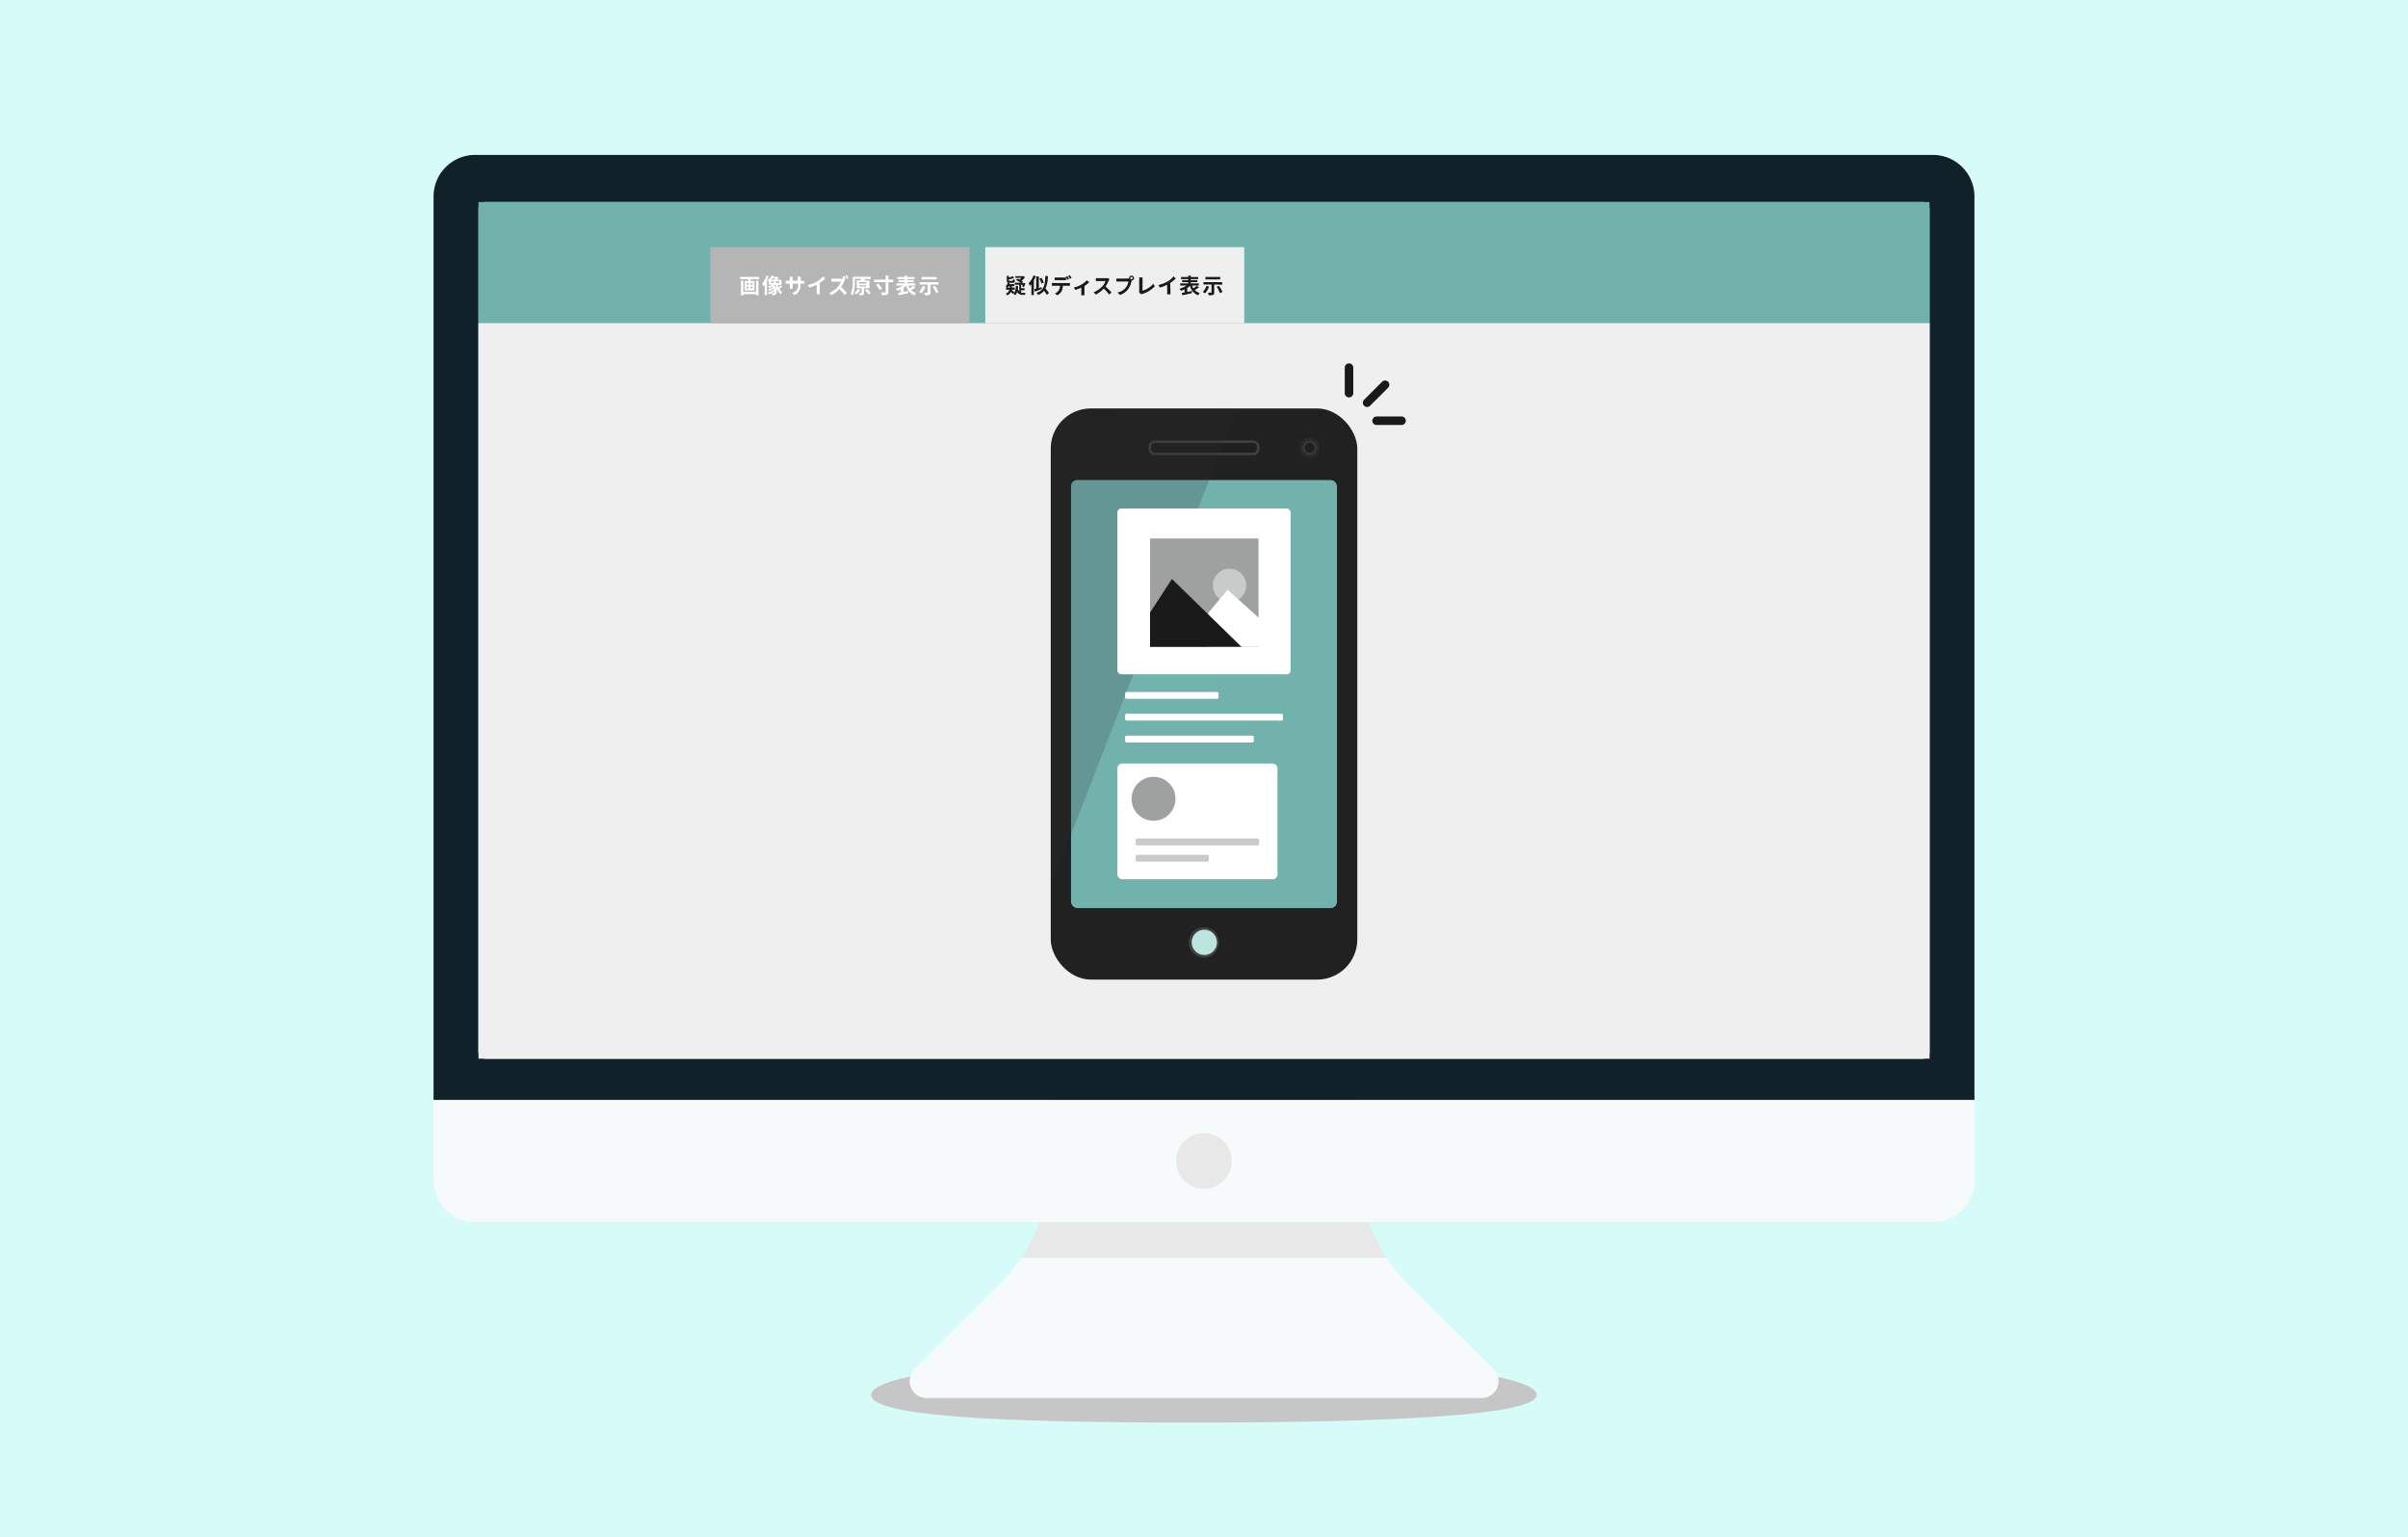 <svg xmlns="http://www.w3.org/2000/svg" width="401" height="256" viewBox="0 0 401 256"><g style="isolation:isolate"><rect width="401" height="256" style="fill:#d7fbf9"/><path d="M255.92,232.33c0,3.39-23.93,4.61-57.71,4.61s-53.13-1.22-53.13-4.61,20.87-6.14,54.65-6.14S255.92,228.94,255.92,232.33Z" style="fill:#c6c6c6"/><path d="M226.22,194.1v-15l-25.72,3.76-25.72-3.76v15a27.83,27.83,0,0,1-4.66,15.4h60.76A27.83,27.83,0,0,1,226.22,194.1Z" style="fill:#e8e8e8"/><path d="M234.35,213.73a28,28,0,0,1-3.47-4.23H170.12a28,28,0,0,1-3.47,4.23l-14.34,14.34a2.8,2.8,0,0,0,2,4.78h92.42a2.8,2.8,0,0,0,2-4.78Z" style="fill:#f7fafb"/><path d="M328.8,32.71a6.93,6.93,0,0,0-6.91-6.91H79.11a6.93,6.93,0,0,0-6.91,6.91V183.23H328.8Zm-7.48,142.46a1.16,1.16,0,0,1-1.15,1.16H80.83a1.16,1.16,0,0,1-1.15-1.16V34.81a1.16,1.16,0,0,1,1.15-1.16H320.17a1.16,1.16,0,0,1,1.15,1.16Z" style="fill:#112129"/><path d="M72.2,183.23v13.41a6.93,6.93,0,0,0,6.91,6.91H321.89a6.93,6.93,0,0,0,6.91-6.91V183.23Z" style="fill:#f7fafb"/><circle cx="200.5" cy="193.39" r="4.64" transform="translate(-22.44 360.41) rotate(-80.81)" style="fill:#e8e8e8"/><path d="M79.68,33.65V175a1.27,1.27,0,0,0,1.15,1.36H320.17a1.27,1.27,0,0,0,1.15-1.36V33.65Z" style="fill:#72b2ac"/><rect x="79.68" y="53.82" width="241.65" height="122.51" style="fill:#efefef"/><rect x="118.31" y="41.16" width="43.12" height="12.66" style="fill:#b5b5b6"/><rect x="164.08" y="41.16" width="43.12" height="12.66" style="fill:#efefef"/><path d="M168.47,48.27a2.66,2.66,0,0,1,.45.42l-.25.27a4.55,4.55,0,0,0-.32-.34,1.36,1.36,0,0,1-.61.57.92.92,0,0,0-.26-.26,1.09,1.09,0,0,0,.61-.67h-.56v-.34h.18a2.07,2.07,0,0,0-.25-.19,1.36,1.36,0,0,0,.34-.64l.35.08a1,1,0,0,1-.05.16h.82v.33h-.41v.25H169v.34h-.53Zm-.32-1.15c-.4,0-.49-.1-.49-.45v-.73H168v.29a2.88,2.88,0,0,0,.65-.23l.26.28a5.31,5.31,0,0,1-.91.26v.12c0,.11,0,.12.15.12h.4c.11,0,.13,0,.14-.28a1,1,0,0,0,.33.13c0,.39-.14.49-.44.49Zm0,.8h0v-.25H168a1.67,1.67,0,0,1-.17.26Zm1.91.86a1.33,1.33,0,0,0,.28,0h.45a1.26,1.26,0,0,0-.1.33h-.38a1,1,0,0,1-.93-.48,1.41,1.41,0,0,1-.29.54,1.92,1.92,0,0,0-.31-.23,1.83,1.83,0,0,0,.37-1.32l.37,0a4.51,4.51,0,0,1,0,.54,1,1,0,0,0,.22.37v-1.1H169v-.34h1a6.24,6.24,0,0,0-.81-.44l.24-.25.34.15a2.69,2.69,0,0,0,.32-.27h-1V46h1.28l.07,0,.25.16a2.61,2.61,0,0,1-.58.62,2.36,2.36,0,0,1,.26.17l-.18.2h.3l.26,0a4,4,0,0,1-.23.67l-.29-.09a1.36,1.36,0,0,0,.08-.28h-.27V48h.57v.34h-.57Z" style="fill:#1a1a1a"/><path d="M172.5,46a6.89,6.89,0,0,1-.34.73v2.41h-.4v-1.8a1.68,1.68,0,0,1-.24.28,2.92,2.92,0,0,0-.22-.43,3.63,3.63,0,0,0,.8-1.31Zm1,2.11-1.12.47-.17-.41.35-.12,0-2H173L173,48l.45-.17Zm.84,1a6,6,0,0,0-.47-.67,2.39,2.39,0,0,1-1,.69,1.69,1.69,0,0,0-.27-.36c1.21-.39,1.44-1.21,1.47-2.8h.43a5,5,0,0,1-.39,2.09,7.1,7.1,0,0,1,.57.74Zm-.9-1.87a4.52,4.52,0,0,0-.35-.83l.35-.14a3.88,3.88,0,0,1,.38.81Z" style="fill:#1a1a1a"/><path d="M177.86,47.15l.32,0v.45H177a2.39,2.39,0,0,1-.22.91,1.78,1.78,0,0,1-.71.67l-.41-.3a1.44,1.44,0,0,0,.64-.5,1.51,1.51,0,0,0,.21-.78h-1l-.34,0v-.46l.34,0ZM176,46.67h-.37v-.45a2.22,2.22,0,0,0,.37,0h1.15a2.43,2.43,0,0,0,.38,0v.45H176Zm1.74-.08c-.08-.14-.19-.35-.28-.49l.28-.11c.09.13.21.35.28.48Zm.42-.16c-.08-.15-.19-.35-.28-.49l.27-.11a3.07,3.07,0,0,1,.29.48Z" style="fill:#1a1a1a"/><path d="M181.38,47a4.34,4.34,0,0,1-.79.64v1.17a2.12,2.12,0,0,0,0,.38h-.52a3.79,3.79,0,0,0,0-.38v-.9a7.68,7.68,0,0,1-1,.38l-.24-.41a4.41,4.41,0,0,0,1.24-.47,3.54,3.54,0,0,0,.91-.73Z" style="fill:#1a1a1a"/><path d="M184.77,46.5s-.09.15-.12.22a5.39,5.39,0,0,1-.55,1,9.06,9.06,0,0,1,1,1l-.4.34a8.73,8.73,0,0,0-.89-1,4.57,4.57,0,0,1-1.32,1l-.36-.38a4,4,0,0,0,1.44-1,2.57,2.57,0,0,0,.52-.86h-1.19l-.41,0v-.49l.41,0h1.24a1.66,1.66,0,0,0,.37,0Z" style="fill:#1a1a1a"/><path d="M187.81,46.39l.2,0s0,0,0-.06a.42.42,0,0,1,.84,0,.42.42,0,0,1-.42.41h0l0,.11a3.45,3.45,0,0,1-.53,1.27,2.75,2.75,0,0,1-1.41,1l-.38-.42a2.13,2.13,0,0,0,1.79-1.81h-2v-.49l.42,0Zm.81-.08a.2.2,0,1,0-.4,0,.2.2,0,0,0,.4,0Z" style="fill:#1a1a1a"/><path d="M189.71,48.74a.49.49,0,0,0,0-.23v-1.9a2.35,2.35,0,0,0,0-.4h.55a2.69,2.69,0,0,0,0,.4v1.82a4,4,0,0,0,1.8-1.16l.25.4a4.46,4.46,0,0,1-2,1.26.77.77,0,0,0-.21.1Z" style="fill:#1a1a1a"/><path d="M194.92,48.57a2.77,2.77,0,0,0,0,.46h-.55c0-.08,0-.3,0-.46V47.42a6.78,6.78,0,0,1-1.21.48l-.25-.43a5.51,5.51,0,0,0,1.6-.63,3.62,3.62,0,0,0,.91-.8l.38.34a5.91,5.91,0,0,1-.93.76Z" style="fill:#1a1a1a"/><path d="M199.67,47.86a6.62,6.62,0,0,1-.69.44,1.75,1.75,0,0,0,.82.5,2,2,0,0,0-.27.37,2.1,2.1,0,0,1-1.36-1.56,3.46,3.46,0,0,1-.46.35v.66l.77-.17,0,.38-1.58.35-.12-.39.48-.09v-.5a4.79,4.79,0,0,1-.59.23,1.62,1.62,0,0,0-.26-.34,4.15,4.15,0,0,0,1.19-.53h-1.06V47.2h1.33V47h-1v-.33h1v-.18h-1.2v-.35h1.2v-.23h.42v.23h1.24v.35h-1.24v.18h1.1V47h-1.1v.2h1.35v.36h-1.12a3.35,3.35,0,0,0,.21.47,4.33,4.33,0,0,0,.56-.43Z" style="fill:#1a1a1a"/><path d="M201.35,47.76a3.59,3.59,0,0,1-.67,1.1,2.59,2.59,0,0,0-.39-.25,2.45,2.45,0,0,0,.62-1Zm.85-.37v1.3c0,.24,0,.35-.21.42a1.92,1.92,0,0,1-.7.07,1.43,1.43,0,0,0-.15-.44h.52c.06,0,.09,0,.09-.07V47.39h-1.34V47h3.12v.42Zm1-.85h-2.47v-.41h2.47ZM203,47.63a4.83,4.83,0,0,1,.58,1l-.44.19a4.14,4.14,0,0,0-.54-1.07Z" style="fill:#1a1a1a"/><path d="M126.41,46.12v.39H125v.28h.64v1.59H124V46.79h.61v-.28h-1.35v-.39Zm-.5.62h.4v2.44h-.4V49h-2.12v.2h-.41V46.74h.41v1.84h2.12Zm-1.56.68h.3v-.29h-.3Zm0,.62h.3v-.3h-.3Zm1-.91H125v.29h.31Zm0,.61H125V48h.31Z" style="fill:#fff"/><path d="M128,46a5.33,5.33,0,0,1-.27.68v2.47h-.39V47.43a3.42,3.42,0,0,1-.22.28,2.84,2.84,0,0,0-.2-.45,3.9,3.9,0,0,0,.7-1.35Zm2.26,1.73a5.15,5.15,0,0,1-.48.37,1.45,1.45,0,0,0,.53.59,1.39,1.39,0,0,0-.27.32,2.41,2.41,0,0,1-.86-1.6h-.07l-.2.14a1.07,1.07,0,0,1,.29,1.46.51.51,0,0,1-.37.15h-.25a.91.91,0,0,0-.09-.34,3.71,3.71,0,0,1-.45.22,1.23,1.23,0,0,0-.22-.29,3.6,3.6,0,0,0,1.11-.6.61.61,0,0,0-.05-.12,5.38,5.38,0,0,1-.81.44,1,1,0,0,0-.19-.26,3.5,3.5,0,0,0,.83-.39l-.08-.09a3.68,3.68,0,0,1-.54.25,3.08,3.08,0,0,0-.24-.27,3.58,3.58,0,0,0,.73-.29h-.54V46.9a1.38,1.38,0,0,0-.25-.19,2.23,2.23,0,0,0,.7-.8l.39.07-.08.14h.54l.07,0,.25.17-.23.34h.72v.83h-.62c0,.13.07.26.11.39a3.67,3.67,0,0,0,.34-.32Zm-1.84-.6h.45v-.27h-.45Zm.17-.74-.15.19H129a.94.94,0,0,0,.14-.19Zm.42,2.09c-.16.11-.32.22-.5.32h.24a.18.18,0,0,0,.17-.07A.4.4,0,0,0,129,48.51Zm.74-1.62h-.51v.27h.51Z" style="fill:#fff"/><path d="M133.55,46.78l.39,0v.46h-.65v.12a1.63,1.63,0,0,1-1,1.77l-.38-.35a1.24,1.24,0,0,0,1-1.4v-.14H132v.48c0,.15,0,.3,0,.37h-.49a3,3,0,0,0,0-.37v-.48h-.3l-.38,0v-.48a2.62,2.62,0,0,0,.38,0h.3v-.35a2.16,2.16,0,0,0,0-.31h.5a2.21,2.21,0,0,0,0,.32v.34h.83v-.37a2.33,2.33,0,0,0,0-.32h.5a2,2,0,0,0,0,.32v.37Z" style="fill:#fff"/><path d="M136.52,48.57a2.77,2.77,0,0,0,0,.46H136c0-.08,0-.3,0-.46V47.42a6.78,6.78,0,0,1-1.21.48l-.25-.43a5.29,5.29,0,0,0,1.6-.63,3.62,3.62,0,0,0,.91-.8l.38.34a5.91,5.91,0,0,1-.93.76Z" style="fill:#fff"/><path d="M140.73,46.58c0,.05-.09.15-.12.22a5.45,5.45,0,0,1-.55,1,10,10,0,0,1,1,1l-.4.35a8,8,0,0,0-.89-1,4.5,4.5,0,0,1-1.32,1l-.36-.38a3.88,3.88,0,0,0,1.44-1,2.57,2.57,0,0,0,.52-.86h-1.18c-.15,0-.35,0-.42,0v-.5l.42,0h1.23a1.22,1.22,0,0,0,.37,0l0,0a3.62,3.62,0,0,0-.2-.33l.28-.11a4.93,4.93,0,0,1,.28.48l-.2.08Zm.29-.15a4.62,4.62,0,0,0-.28-.48l.27-.11a5,5,0,0,1,.29.47Z" style="fill:#fff"/><path d="M143.88,48v.78c0,.19,0,.29-.17.34a1.49,1.49,0,0,1-.56.06,1.52,1.52,0,0,0-.12-.36h.37s.07,0,.07,0V48h-.81V46.68h.7a1.05,1.05,0,0,0,0-.24h-1v.66a5,5,0,0,1-.35,2.08,2,2,0,0,0-.37-.21A4.22,4.22,0,0,0,142,47.1v-1H145v.38h-1l-.07.24h.86V48Zm-.6.23a2.65,2.65,0,0,1-.67.8c-.09-.07-.25-.19-.35-.25a1.74,1.74,0,0,0,.62-.67Zm-.21-1h1.2V47h-1.2Zm0,.5h1.2v-.2h-1.2Zm1.29.41a3.71,3.71,0,0,1,.65.68l-.34.23a3.61,3.61,0,0,0-.63-.71Z" style="fill:#fff"/><path d="M148.74,47h-.8v1.6c0,.29-.06.41-.23.48a2.58,2.58,0,0,1-.83.08,2,2,0,0,0-.19-.46h.68c.09,0,.12,0,.12-.11V47h-1.93v-.42h1.93v-.7h.45v.7h.8Zm-2.49.24a3.54,3.54,0,0,1,.63.84l-.39.24a4.06,4.06,0,0,0-.59-.87Z" style="fill:#fff"/><path d="M152.43,47.86a6.73,6.73,0,0,1-.7.44,1.74,1.74,0,0,0,.83.5,2,2,0,0,0-.27.37,2.09,2.09,0,0,1-1.36-1.56,3.46,3.46,0,0,1-.46.35v.66l.77-.17,0,.38-1.57.35-.12-.39.47-.09v-.5a4.66,4.66,0,0,1-.58.23,2.12,2.12,0,0,0-.27-.34,4.21,4.21,0,0,0,1.2-.53h-1.07V47.2h1.34V47h-1v-.33h1v-.18h-1.21v-.35h1.21v-.23h.42v.23h1.23v.35h-1.23v.18h1.1V47h-1.1v.2h1.35v.36h-1.12a2.49,2.49,0,0,0,.21.47,3.63,3.63,0,0,0,.55-.43Z" style="fill:#fff"/><path d="M154.1,47.76a3.39,3.39,0,0,1-.66,1.1,2.59,2.59,0,0,0-.39-.25,2.44,2.44,0,0,0,.61-1Zm.86-.37v1.3c0,.24-.05.35-.21.42a2,2,0,0,1-.7.07,1.76,1.76,0,0,0-.15-.44h.51c.07,0,.09,0,.09-.07V47.39h-1.34V47h3.12v.42Zm1-.85h-2.48v-.41H156Zm-.25,1.09a4.44,4.44,0,0,1,.58,1l-.43.19a4.48,4.48,0,0,0-.54-1.07Z" style="fill:#fff"/><rect x="174.98" y="68.03" width="51.05" height="95.13" rx="6.69" style="fill:#212121"/><path d="M200.44,159.48A2.52,2.52,0,1,1,203,157,2.52,2.52,0,0,1,200.44,159.48Zm0-4.63a2.11,2.11,0,1,0,2.11,2.11A2.11,2.11,0,0,0,200.44,154.85Z" style="fill:#44403e"/><path d="M200.44,154.85a2.11,2.11,0,1,0,.21,0Z" style="fill:#bce5e0"/><rect x="178.36" y="79.95" width="44.28" height="71.3" rx="1.03" style="fill:#72b2ac"/><rect x="191.27" y="73.36" width="18.45" height="2.46" rx="1.03" style="fill:#44403e"/><path d="M192.3,73.77h16.4a.61.61,0,0,1,.61.61v.41a.62.62,0,0,1-.62.62H192.3a.61.61,0,0,1-.61-.61v-.41A.61.61,0,0,1,192.3,73.77Z" style="fill:#1f1f1f"/><path d="M216.47,74.59a1.63,1.63,0,1,1,1.63,1.63A1.63,1.63,0,0,1,216.47,74.59Z" style="fill:#2b2b2b"/><path d="M217,74.59a1.11,1.11,0,1,1,1.11,1.11A1.11,1.11,0,0,1,217,74.59Z" style="fill:#3d3d3d"/><path d="M217.25,74.59a.85.85,0,1,1,.85.85A.85.85,0,0,1,217.25,74.59Z" style="fill:#1f1f1f"/><g style="opacity:0.2;mix-blend-mode:screen"><path d="M206,68l-31,79.6V74.73a6.69,6.69,0,0,1,6.69-6.7Z" style="fill:#2b2b2b"/></g><rect x="186.08" y="127.16" width="26.66" height="19.29" rx="0.81" style="fill:#fff"/><rect x="189.11" y="139.66" width="20.57" height="1.15" rx="0.27" style="fill:#c9caca"/><rect x="189.11" y="142.37" width="12.2" height="1.15" rx="0.27" style="fill:#c9caca"/><circle cx="192.1" cy="133.05" r="3.66" transform="translate(-37.82 174.8) rotate(-45)" style="fill:#9fa0a0"/><rect x="187.36" y="115.25" width="15.56" height="1.15" rx="0.27" style="fill:#fff"/><rect x="187.36" y="122.52" width="21.45" height="1.15" rx="0.27" style="fill:#fff"/><rect x="187.36" y="118.87" width="26.29" height="1.15" rx="0.27" style="fill:#fff"/><rect x="186.08" y="84.7" width="28.84" height="27.61" rx="0.63" style="fill:#fff"/><rect x="191.52" y="89.69" width="18.06" height="18.06" style="fill:#9fa0a0"/><circle cx="204.75" cy="97.51" r="2.78" style="fill:#c9caca"/><polygon points="201.21 102.09 204.43 98.23 209.81 103.08 209.81 107.74 201.21 107.74 201.21 102.09" style="fill:#fff"/><polygon points="191.52 102.02 195.16 96.43 206.75 107.74 191.52 107.74 191.52 102.02" style="fill:#1a1a1a"/><path d="M227.16,67.58a.71.71,0,0,1,0-1l3-3a.72.72,0,0,1,1,0,.71.71,0,0,1,0,1l-3,3A.71.71,0,0,1,227.16,67.58Z" style="fill:#1a1a1a"/><path d="M223.94,65.48V61.23a.71.71,0,0,1,1.42,0v4.25a.71.71,0,1,1-1.42,0Z" style="fill:#1a1a1a"/><path d="M228.53,70.08a.71.71,0,0,1,.71-.71h4.24a.71.71,0,0,1,0,1.41h-4.25A.7.7,0,0,1,228.53,70.08Z" style="fill:#1a1a1a"/></g></svg>
